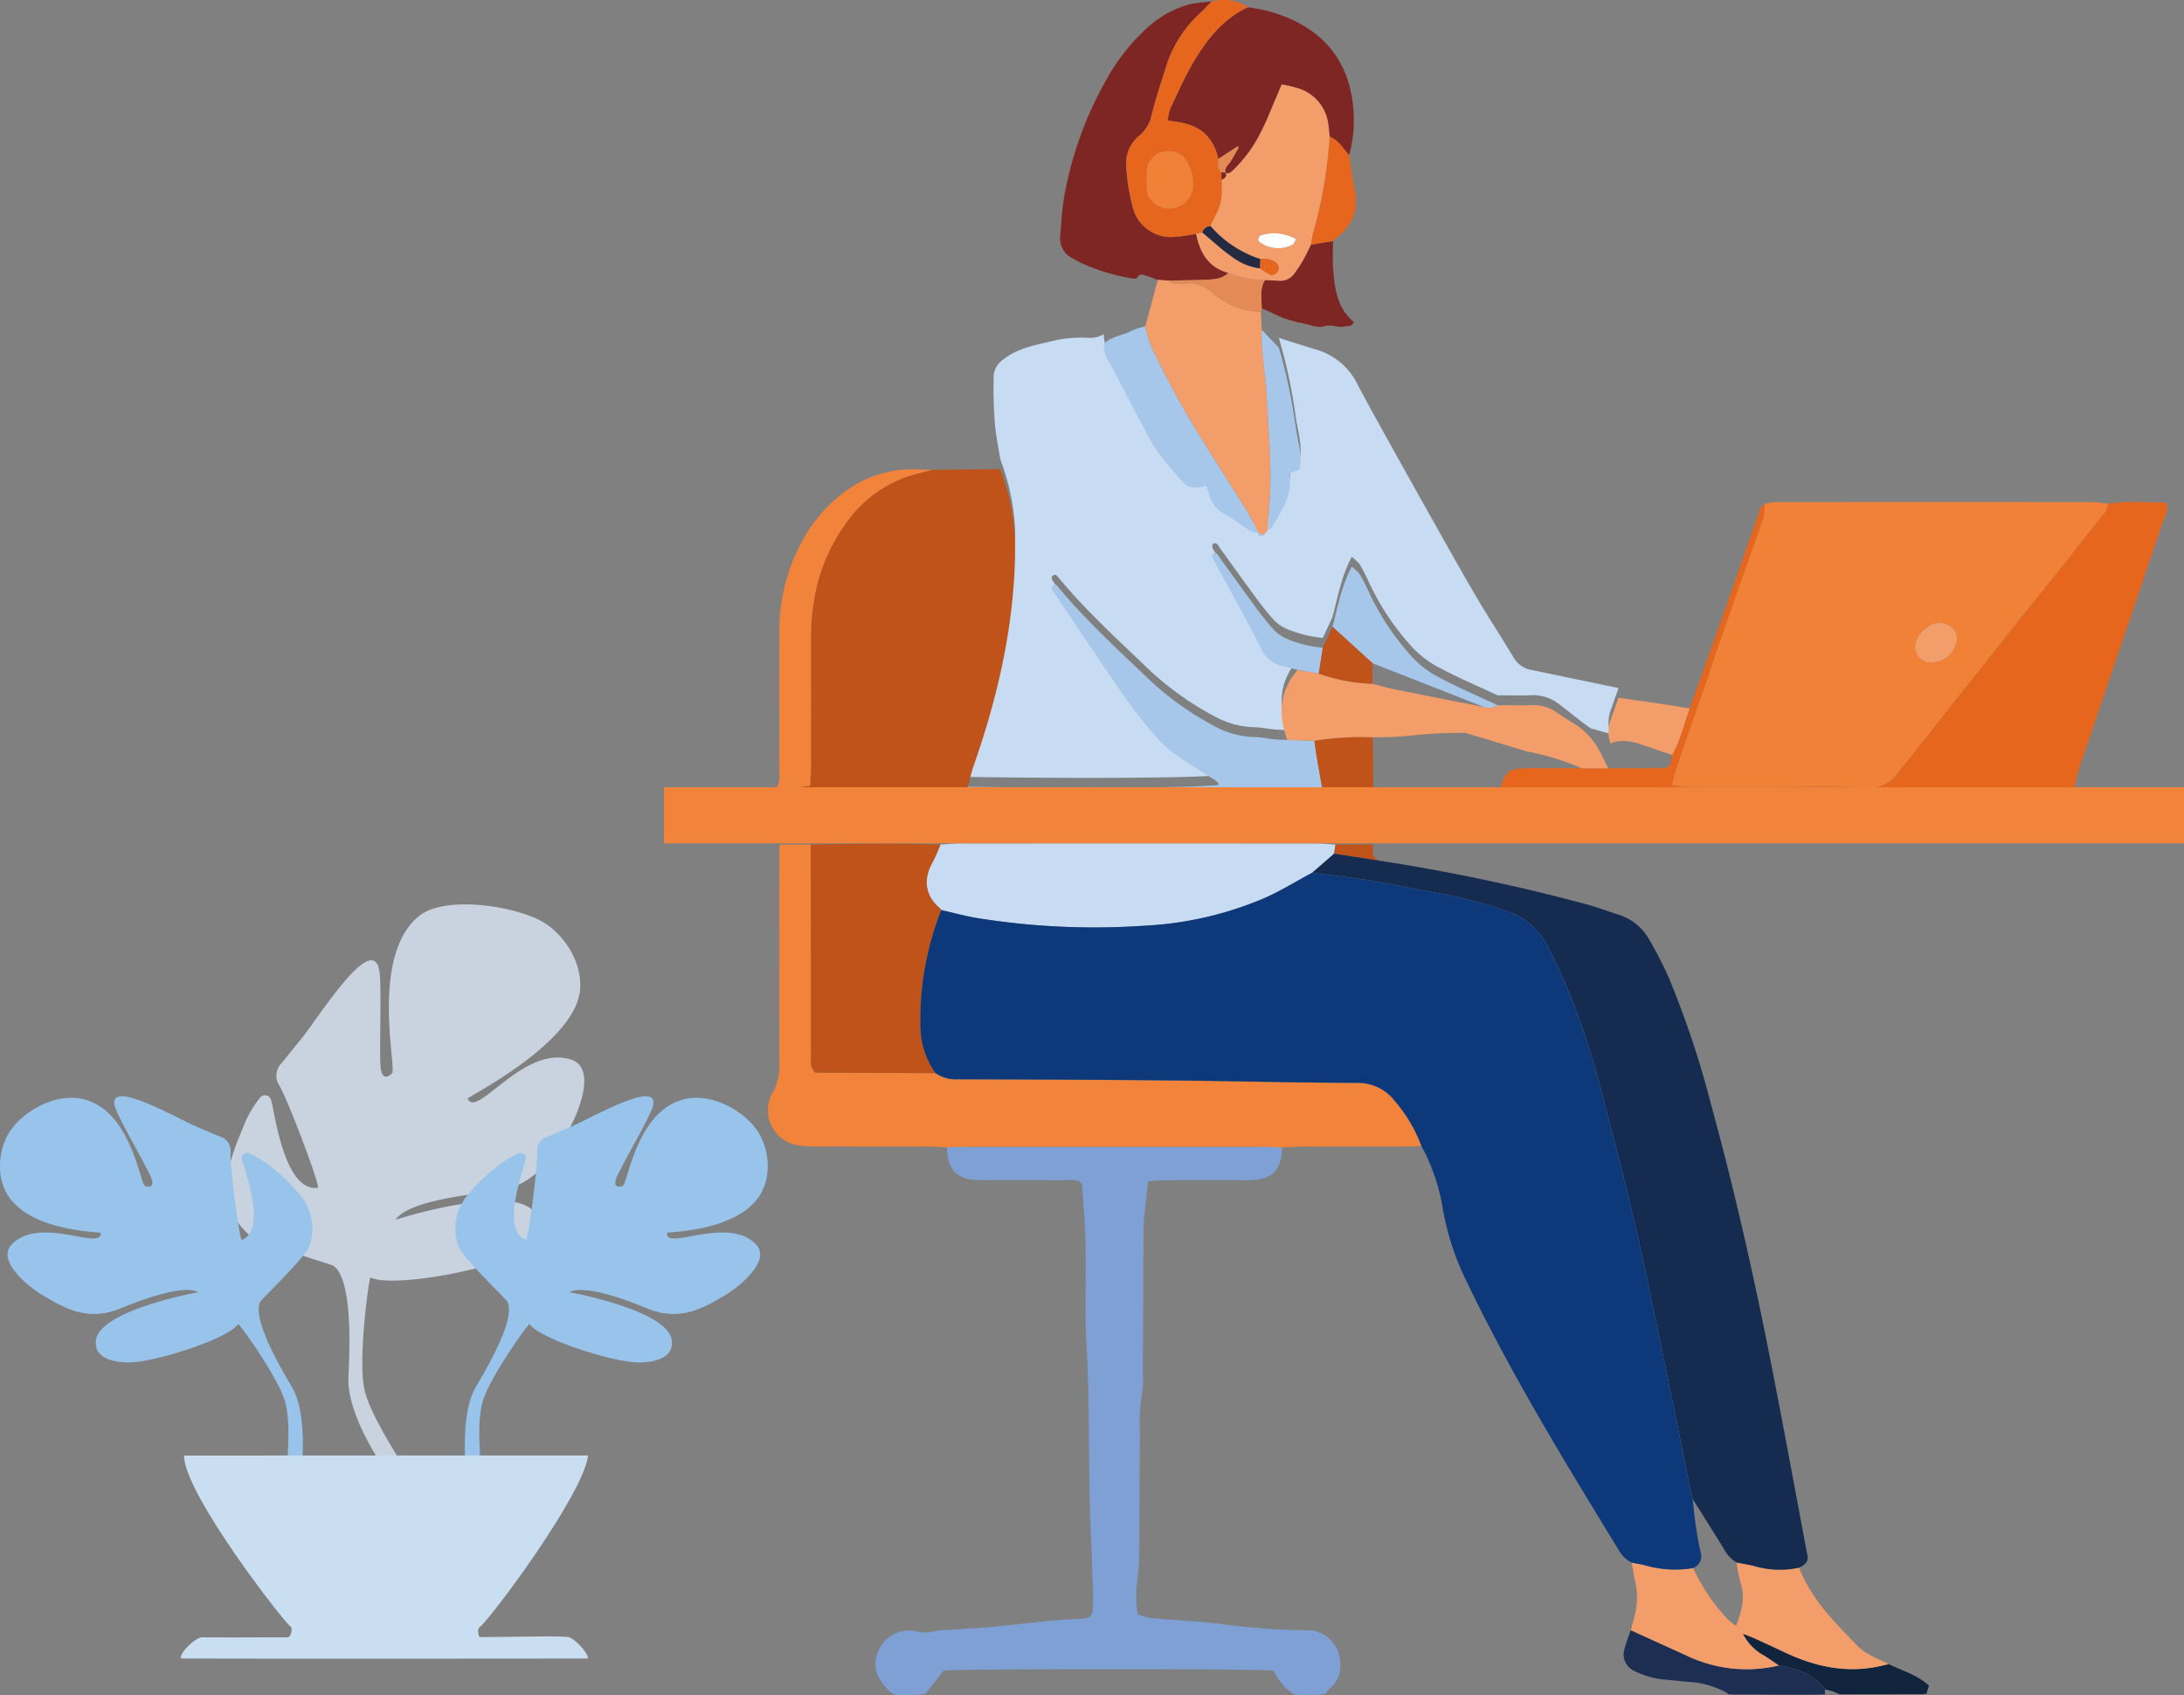 <?xml version="1.0" encoding="utf-8"?>
<svg xmlns="http://www.w3.org/2000/svg" width="354" height="274.707" viewBox="0 0 354 274.707">
  <rect x="0" y="0" width="354" height="274.707" fill="#808080" stroke="none"/>
  <g id="illustration-hospireport" transform="translate(3324.009 -9521.589)">
    <path id="Tracé_433" data-name="Tracé 433" d="M708.771,614.665c-.916-.525-4.722-3.652-5.6-4.235a6.659,6.659,0,0,0-4.083-1.153c-1.824.078-3.654.014-5.481.011-3.131-1.466-6.326-2.815-9.37-4.444a15.92,15.92,0,0,1-4.551-3.452,41.525,41.525,0,0,1-6.846-10.257,27.49,27.49,0,0,0-1.576-3.081,6.806,6.806,0,0,0-1.284-1.2c-1.7,3.194-2.252,6.516-3.118,9.734l-1.562,3.393a18.843,18.843,0,0,1-5.825-1.441,6.435,6.435,0,0,1-2.3-1.658,45.8,45.8,0,0,1-3.025-3.818c-1.873-2.54-3.7-5.112-5.559-7.664-.255-.35-.392-.913-1.048-.7-.4.5-.009.911.2,1.3,2.488,4.636,5.08,9.219,7.452,13.913A5.233,5.233,0,0,0,659,603.024c.748.154,1.483.368,2.223.555-2.985,3.423-3.2,7.26-1.7,11.354-.763-.037-1.529-.045-2.289-.118-.951-.092-1.895-.328-2.844-.344a14.065,14.065,0,0,1-6.1-1.486,48.806,48.806,0,0,1-11.893-8.555c-4.876-4.643-9.848-9.224-14.139-14.454-.256-.312-.676-.288-.914.157a1.672,1.672,0,0,0,.133.545c4.029,5.976,8.018,11.98,12.129,17.9a72.534,72.534,0,0,0,5.055,6.273,16.463,16.463,0,0,0,3.034,2.635c2.054,1.421,4.2,2.709,6.293,4.072a2.644,2.644,0,0,1,.5.648c-2.453.473-22.4.614-40.737.307.3-1.1.541-2.221.916-3.294,4.158-11.887,6.881-24.021,6.746-36.71a37.283,37.283,0,0,0-2.4-11.474c-.306-1.975-.739-3.941-.887-5.928a72.534,72.534,0,0,1-.174-7.745,3.571,3.571,0,0,1,1.643-2.571c2.22-1.717,4.854-2.2,7.453-2.822a20.465,20.465,0,0,1,6.261-.614,4.2,4.2,0,0,0,2.482-.588,5.226,5.226,0,0,0,.918,2.974c2.177,4.155,4.342,8.317,6.548,12.458a18.727,18.727,0,0,0,1.713,2.644c.992,1.282,2.055,2.511,3.118,3.736,1.376,1.585,1.965,1.734,4.3,1.172a10.431,10.431,0,0,1,.477,1.328,4.713,4.713,0,0,0,2.558,3.25c1.416.784,2.685,1.83,4.06,2.7a4.334,4.334,0,0,0,1.342.32l-.061.011c.124.561.424.721.931.407l.676-.854c.24-.154.58-.251.706-.47,1.468-2.559,3.255-5.013,2.859-8.224a1.671,1.671,0,0,1,.143-.558l1.43-.524c.535-2.466-.311-4.7-.6-6.934a88.149,88.149,0,0,0-2.735-12.833c2.1.658,4.2,1.343,6.308,1.968a10.8,10.8,0,0,1,6.519,5.74q1.837,3.436,3.728,6.844,4.132,7.439,8.3,14.861c2.4,4.273,4.795,8.555,7.279,12.782,1.9,3.23,3.976,6.354,5.885,9.578a4.174,4.174,0,0,0,2.969,2.048q5.626,1.165,11.251,2.343c.937.195,1.875.384,2.812.575q-.669,1.89-1.338,3.781a5.609,5.609,0,0,0,.054,3.661Z" transform="translate(-3774.887 9024.984)" fill="#c7dbf2"/>
    <path id="Tracé_434" data-name="Tracé 434" d="M997.9,635.309a9.268,9.268,0,0,1,1.652-.3q25.867-.023,51.735,0a18.961,18.961,0,0,1,2.268.268,2.7,2.7,0,0,1-.788,1.8c-2.164,2.694-4.28,5.426-6.429,8.132-1.612,2.029-3.254,4.035-4.874,6.057q-2.611,3.259-5.205,6.532-2.954,3.719-5.9,7.445t-5.9,7.443q-2.6,3.272-5.194,6.542a5.085,5.085,0,0,1-4.5,2.006c-5.593-.136-11.192-.048-16.789-.048-4.342,0-8.684.011-13.026-.015a14.927,14.927,0,0,1-2.107-.339c.305-1.111.505-2.031.811-2.916,1.568-4.545,3.17-9.078,4.746-13.621.567-1.636,1.071-3.294,1.641-4.928,2.471-7.082,4.939-14.164,7.457-21.229a7.056,7.056,0,0,0,.4-2.828m27.2,25.649a4.066,4.066,0,0,0,3.755-2.792,2.4,2.4,0,0,0-.822-3.028,3.088,3.088,0,0,0-3.746.129c-1.368.887-2.284,2.674-1.935,3.873a3.049,3.049,0,0,0,.558.979,2.407,2.407,0,0,0,2.189.839" transform="translate(-4035.899 8967.966)" fill="#f18137"/>
    <path id="Tracé_435" data-name="Tracé 435" d="M544.7,617.4a37.3,37.3,0,0,1,2.4,11.474c.134,12.689-2.588,24.823-6.747,36.71-.375,1.074-.614,2.2-.916,3.295l-.368.446c-1.734.034-3.468.091-5.2.1q-10.7.04-21.407.047c-.96,0-1.92-.088-2.882-.136.638-.122,1.273-.269,1.917-.359.736-.1,1.479-.157,2.383-.248.051-1.093.132-2.036.134-2.978q.016-10.4.005-20.81a33.787,33.787,0,0,1,.505-6.3,28.875,28.875,0,0,1,5.469-12.869,19.915,19.915,0,0,1,10.675-7.469l3.017-.783L544.7,617.4" transform="translate(-3706.575 8980.212)" fill="#c05319"/>
    <path id="Tracé_436" data-name="Tracé 436" d="M934.194,635.275a7.061,7.061,0,0,1-.4,2.828c-2.517,7.065-4.985,14.148-7.456,21.229-.57,1.635-1.074,3.293-1.641,4.928-1.576,4.543-3.177,9.076-4.746,13.621-.305.884-.505,1.805-.811,2.916a14.937,14.937,0,0,0,2.107.339c4.342.027,8.684.015,13.027.015,5.6,0,11.2-.088,16.789.048a5.085,5.085,0,0,0,4.5-2.006q2.59-3.277,5.194-6.542,2.952-3.721,5.9-7.443t5.9-7.445q2.6-3.27,5.206-6.532c1.62-2.023,3.262-4.029,4.873-6.057,2.149-2.706,4.265-5.438,6.429-8.132a2.705,2.705,0,0,0,.789-1.8c3.152-.527,6.308-.18,9.353-.216.65.971.064,1.661-.165,2.339q-6.9,20.345-13.83,40.677c-.334.984-.489,2.029-.727,3.045a.787.787,0,0,0-.221.493c-1.058.019-2.116.054-3.175.054q-43.169,0-86.339-.006c-1.151,0-2.3-.088-3.454-.135.856-2.812,1.441-3.346,4.126-3.394,3.048-.054,6.1-.007,9.145,0l4.321,0c2.79-.009,5.58.009,8.369-.039,1.6-.027,1.66-.136,1.963-2.122,1.314-2.374,1.934-5.012,2.853-7.536,1.742-4.877,3.5-9.75,5.224-14.632,1.919-5.427,3.812-10.864,5.722-16.294.279-.793.348-1.705,1.18-2.206" transform="translate(-3972.192 8967.999)" fill="#e7661d"/>
    <path id="Tracé_437" data-name="Tracé 437" d="M672.776,413.408c-.538-.2-1.066-.443-1.618-.6-.6-.167-1.259-.609-1.756.263-.08.14-.545.138-.808.085a32.452,32.452,0,0,1-8.258-2.514c-.429-.216-.837-.475-1.265-.693a3.6,3.6,0,0,1-2.093-3.784c.187-2.2.3-4.428.7-6.6a59.331,59.331,0,0,1,6.648-18.393,32.808,32.808,0,0,1,6.317-8.223,16.579,16.579,0,0,1,7.444-4.251,30.444,30.444,0,0,1,3.406-.41c-.6.617-1.178,1.263-1.811,1.846a19.505,19.505,0,0,0-5.531,8.651c-.8,2.567-1.687,5.115-2.323,7.724a5.869,5.869,0,0,1-1.911,3.4,5.855,5.855,0,0,0-2.267,4.8,34.292,34.292,0,0,0,1.116,7.083,6.385,6.385,0,0,0,6.543,4.646,28.987,28.987,0,0,0,3.685-.518c.611,3.041,1.98,5.459,5.221,6.335-1.038,1.016-2.383,1.058-3.7,1.11-2,.08-4.012.1-6.018.142l-1.725-.106" transform="translate(-3809.13 9153.552)" fill="#7d2624"/>
    <path id="Tracé_438" data-name="Tracé 438" d="M704.355,516.62l1.724.106c.918.773,2.022.463,3.038.435A5.312,5.312,0,0,1,713,518.532a12.694,12.694,0,0,0,8.07,3.269q.074,1.452.148,2.9c-.12,3.658.636,7.25.816,10.885.2,4.119.544,8.236.6,12.357.041,3.063-.28,6.132-.439,9.2l-.673.852c-.309-.137-.621-.271-.933-.4l.059-.01c-.563-1.1-1.053-2.241-1.7-3.288-2.371-3.834-4.819-7.62-7.19-11.453a143.936,143.936,0,0,1-7.682-13.828,17.334,17.334,0,0,1-1.731-4.855l2.014-7.538" transform="translate(-3840.71 9050.34)" fill="#f39d6a"/>
    <path id="Tracé_439" data-name="Tracé 439" d="M727.228,371.349a23.824,23.824,0,0,1,6.935,1.894c6.3,2.85,9.619,7.774,10.163,14.61a20.759,20.759,0,0,1-.687,7.441c-1-1.058-1.7-2.43-3.169-3-.084-.762-.122-1.531-.259-2.283a6.953,6.953,0,0,0-4.59-5.453,22.123,22.123,0,0,0-2.906-.712c-.368.872-.688,1.648-1.023,2.419-.762,1.755-1.439,3.556-2.321,5.25a22.3,22.3,0,0,1-4.55,6.245c-.348.321-.7.671-1.246.41-.169-.877.554-1.325.926-1.944.429-.712.834-1.438,1.235-2.166.02-.037-.1-.15-.13-.2l-3.193,2.07a7.607,7.607,0,0,0-1.87-3.82c-1.645-1.77-3.932-2.1-6.334-2.417a10.835,10.835,0,0,1,.5-2.092c1.244-2.588,2.392-5.242,3.88-7.686,2.152-3.537,4.711-6.766,8.633-8.568" transform="translate(-3848.971 9151.427)" fill="#7d2624"/>
    <path id="Tracé_440" data-name="Tracé 440" d="M530.326,617.608l-3.017.783a19.918,19.918,0,0,0-10.675,7.469,28.88,28.88,0,0,0-5.469,12.869,33.789,33.789,0,0,0-.506,6.3q0,10.405-.005,20.81c0,.943-.082,1.885-.133,2.978-.9.091-3.4.586-4.134.689-.644.09-2.293-.263-1.346-.292.727-1.163.464-2.251.468-3.283.025-7.422-.013-14.845.024-22.266a30.153,30.153,0,0,1,3.522-14.164,23.8,23.8,0,0,1,6.822-8.127,18.141,18.141,0,0,1,10.988-3.841c1.154,0,2.307.048,3.461.075" transform="translate(-3703.219 8980.119)" fill="#f1833a"/>
    <path id="Tracé_441" data-name="Tracé 441" d="M711.832,368.634c-3.922,1.8-6.482,5.032-8.633,8.568-1.487,2.445-2.636,5.1-3.879,7.686a10.844,10.844,0,0,0-.5,2.092c2.4.32,4.688.646,6.334,2.417a7.607,7.607,0,0,1,1.87,3.82c.076.745-.235,1.577.491,2.176q.044.592.089,1.184c.034,3.76.034,3.76-1.755,7.252a.977.977,0,0,0-.052.279,1.38,1.38,0,0,0-1.328,1.027l-1.023.2a29.034,29.034,0,0,1-3.685.517,6.385,6.385,0,0,1-6.543-4.646,34.291,34.291,0,0,1-1.116-7.083,5.856,5.856,0,0,1,2.267-4.8,5.867,5.867,0,0,0,1.911-3.4c.636-2.608,1.52-5.157,2.323-7.723a19.505,19.505,0,0,1,5.531-8.652c.633-.583,1.208-1.229,1.811-1.846a7,7,0,0,1,5.893.929m-12.738,23.33a3.35,3.35,0,0,0-3.655,3.267,25.932,25.932,0,0,0,.022,2.873,3.106,3.106,0,0,0,.377,1.35,3.861,3.861,0,0,0,7.091-1.516,6.515,6.515,0,0,0-.891-4.138,3.029,3.029,0,0,0-2.944-1.836" transform="translate(-3833.575 9154.142)" fill="#e7661d"/>
    <path id="Tracé_442" data-name="Tracé 442" d="M686.905,541.405a17.322,17.322,0,0,0,1.731,4.855,143.765,143.765,0,0,0,7.682,13.828c2.371,3.833,4.82,7.619,7.19,11.452.647,1.047,1.137,2.19,1.7,3.288a4.356,4.356,0,0,1-1.341-.322c-1.375-.865-2.644-1.911-4.06-2.7a4.715,4.715,0,0,1-2.558-3.25,10.483,10.483,0,0,0-.477-1.327c-2.337.562-2.926.413-4.3-1.172-1.064-1.225-2.126-2.454-3.119-3.737a18.743,18.743,0,0,1-1.713-2.644c-2.205-4.141-4.37-8.3-6.547-12.458a5.225,5.225,0,0,1-.918-2.974c1.248-1.3,3.094-1.343,4.574-2.171a10.68,10.68,0,0,1,2.158-.676" transform="translate(-3825.274 9033.093)" fill="#a6c7e9"/>
    <path id="Tracé_443" data-name="Tracé 443" d="M775.776,495.867c0,1.54-.094,3.087.024,4.618.246,3.187.7,6.329,3.343,8.5-.336.879-1.008.609-1.513.737-1.077.272-2.076-.434-3.285-.034-.97.321-2.25-.222-3.376-.456a21.687,21.687,0,0,1-3.062-.82c-1.08-.4-2.1-.947-3.153-1.423a4.9,4.9,0,0,0-.547-.178c.043-1.554-.368-3.163.554-4.611l2.279.108a2.772,2.772,0,0,0,2.468-1.171,20.932,20.932,0,0,0,1.4-2.137c.469-.822.863-1.688,1.289-2.534l3.576-.6" transform="translate(-3883.721 9064.78)" fill="#7d2624"/>
    <path id="Tracé_444" data-name="Tracé 444" d="M765.346,575.646c.159-3.066.48-6.134.439-9.2-.055-4.121-.395-8.237-.6-12.356-.18-3.635-.936-7.227-.816-10.885l2.773,2.895a88.156,88.156,0,0,1,2.735,12.834c.294,2.232,1.14,4.468.6,6.934l-1.43.524a1.682,1.682,0,0,0-.142.559c.4,3.211-1.391,5.666-2.859,8.224-.126.22-.466.316-.706.47" transform="translate(-3883.865 9031.84)" fill="#a6c7e9"/>
    <path id="Tracé_445" data-name="Tracé 445" d="M962.344,741c-.919,2.525-1.538,5.161-2.853,7.536-5.62-1.9-4.662-1.59-5.62-1.9s-3.078-.684-4.363.077a5.607,5.607,0,0,1-.053-3.661q.67-1.89,1.338-3.78c2.068.291,4.137.568,6.2.876,1.786.266,3.566.566,5.349.851" transform="translate(-4012.467 8895.406)" fill="#f39d6a"/>
    <path id="Tracé_446" data-name="Tracé 446" d="M794.191,457.145l-3.576.6a16.1,16.1,0,0,1,.292-1.694,74.624,74.624,0,0,0,2.73-15.826c1.464.568,2.167,1.94,3.168,3,.3,1.9.547,3.813.915,5.7a7.2,7.2,0,0,1-2.668,7.457c-.3.244-.574.513-.86.771" transform="translate(-3902.135 9103.503)" fill="#e7661d"/>
    <path id="Tracé_447" data-name="Tracé 447" d="M730.3,514.016c-.922,1.448-.511,3.057-.554,4.611a1.178,1.178,0,0,1-.128.552,12.693,12.693,0,0,1-8.07-3.268,5.311,5.311,0,0,0-3.881-1.372c-1.015.029-2.12.339-3.038-.435,2.006-.044,4.014-.062,6.018-.142,1.318-.053,2.662-.094,3.7-1.11a17.7,17.7,0,0,0,5.952,1.165" transform="translate(-3849.263 9052.963)" fill="#e48a56"/>
    <path id="Tracé_448" data-name="Tracé 448" d="M565.428,1067.348l-3.45.012-.7-.229a8.486,8.486,0,0,1-.871-.739c-1.2-1.323-2.138-2.812-1.84-4.672a5.46,5.46,0,0,1,6.46-4.712,5.658,5.658,0,0,0,3.112-.009,8.16,8.16,0,0,1,1.719-.169c3.165-.227,6.341-.356,9.493-.7,4.013-.435,8.015-.943,12.053-1.108,2.094-.085,2.334-.358,2.386-2.373.01-.385,0-.772-.008-1.157-.083-3.846-.236-7.69-.4-11.533-.4-9.523-.08-19.065-.632-28.6-.329-5.673-.063-11.378-.176-17.066-.063-3.168-.353-6.331-.556-9.5-.011-.171-.167-.332-.281-.547-.843-.554-1.835-.309-2.774-.314-4.437-.026-8.875,0-13.312-.025a8.473,8.473,0,0,1-2.56-.289c-2.072-.681-2.926-2.219-2.984-5.027.769-.032,1.538-.092,2.307-.092q24.859-.008,49.717,0c.769,0,1.537.063,2.306.1-.078,3.685-1.625,5.255-5.249,5.322-.481.009-.963,0-1.445,0-4.142,0-8.285-.009-12.428.008-.842,0-1.684.107-2.62.171-.238,2.242-.474,4.318-.669,6.4-.072.765-.057,1.539-.061,2.308q-.062,11.268-.119,22.536a13.571,13.571,0,0,1-.083,2.881,30.557,30.557,0,0,0-.385,6.612c-.055,6.838-.06,13.676-.124,20.514-.012,1.242-.2,2.482-.317,3.724a17.344,17.344,0,0,0,.089,5.177,12.238,12.238,0,0,0,1.692.568,22.974,22.974,0,0,0,2.291.225c2.967.237,5.945.383,8.9.722a111.052,111.052,0,0,0,13.772,1.088c.385,0,.773-.033,1.156-.006a5.382,5.382,0,0,1,5.005,5.3,4.661,4.661,0,0,1-1.645,4.1,5.562,5.562,0,0,0-.722.887l-1.2.205-3.457.009-.713-.232a8.973,8.973,0,0,1-3.012-3.7c-2.688-.344-51.533-.312-53.54-.009l-2.913,3.722-1.216.207" transform="translate(-3740.624 8728.936)" fill="#7ea0d4"/>
    <path id="Tracé_449" data-name="Tracé 449" d="M975,1246.523c-.374,0-.392-.033-.766-.037a1.717,1.717,0,0,0-.611-.439,15.112,15.112,0,0,0-4.9-1.5c-1.427-.1-2.852-.246-4.275-.4a13.833,13.833,0,0,1-5.486-1.468,2.881,2.881,0,0,1-1.6-3.343,33.279,33.279,0,0,1,1.075-3.232q4.435,2.016,8.871,4.031a22.535,22.535,0,0,0,15.111,1.682c2.963.446,5.647,1.433,7.568,3.9-.243.089.056.621-.155.77-.192.135-10.232.037-14.837.037" transform="translate(-4018.111 8549.687)" fill="#1c2e52"/>
    <path id="Tracé_450" data-name="Tracé 450" d="M1034.16,1246.967c-1.921-2.466-4.6-3.453-7.568-3.9-.775-.523-1.538-1.066-2.328-1.566a8.2,8.2,0,0,1-3.515-3.6c.853.347,1.555.607,2.236.917,1.656.752,3.3,1.53,4.951,2.293,5.011,2.317,10.187,3.29,15.651,1.92.278-.07.562-.118.844-.176,2.177,1.094,4.607,1.728,6.494,3.491l-.431,1.362a.27.27,0,0,0-.362.008l-13.708.019-1.076-.467-1.186-.3" transform="translate(-4062.275 8548.435)" fill="#10243e"/>
    <path id="Tracé_451" data-name="Tracé 451" d="M530.166,866.512c-1.057-.045-2.115-.128-3.173-.13-6.174-.013-12.348.005-18.521-.018a15.845,15.845,0,0,1-2.863-.273,5.741,5.741,0,0,1-3.721-8.427,8.657,8.657,0,0,0,1.1-4.648q-.024-16.2-.005-32.4c0-1.06.044-2.12.067-3.18l5.021-.011q.024,10.405.047,20.81c.007,4.625,0,9.249.008,13.874a2.451,2.451,0,0,0,.722,2.3l19.455.079a5.889,5.889,0,0,0,3.524,1.007q17.5.046,35.009.188c9.931.1,19.861.367,29.791.388a7.578,7.578,0,0,1,6.219,3.034,23.951,23.951,0,0,1,4.219,7.178c-1.047.033-2.094.093-3.141.095-5.433.01-10.866,0-16.3.011-1.045,0-2.089.087-3.134.134-.769-.033-1.537-.1-2.306-.1q-24.859-.008-49.717,0c-.769,0-1.538.06-2.307.092" transform="translate(-3700.682 8841.026)" fill="#f1833a"/>
    <path id="Tracé_452" data-name="Tracé 452" d="M588.068,817.034c1.053-.064,2.1-.182,3.158-.183q28.862-.017,57.724,0c1.052,0,2.1.12,3.157.184q-.116.739-.234,1.479l-3.561,3.1c-2.532,1.363-4.994,2.883-7.611,4.057a56.69,56.69,0,0,1-19.563,4.525,119.5,119.5,0,0,1-27.028-1.228c-1.983-.318-3.929-.868-5.893-1.311a4.96,4.96,0,0,0-.391-.425c-2.178-1.885-2.625-4.536-1.048-7.307a30.956,30.956,0,0,0,1.291-2.89" transform="translate(-3759.641 8841.43)" fill="#c7dbf2"/>
    <path id="Tracé_453" data-name="Tracé 453" d="M545.05,817.181a30.93,30.93,0,0,1-1.29,2.89c-1.577,2.771-1.13,5.422,1.048,7.307a4.836,4.836,0,0,1,.391.425,48.149,48.149,0,0,0-3.389,18.582,13.358,13.358,0,0,0,2.44,7.839l-19.456-.08a2.452,2.452,0,0,1-.722-2.3c-.012-4.625,0-9.249-.008-13.874q-.016-10.4-.047-20.81c4.13-.04,8.261-.108,12.392-.112,2.88,0,5.761.081,8.641.127" transform="translate(-3716.623 8841.281)" fill="#c05319"/>
    <path id="Tracé_454" data-name="Tracé 454" d="M606.539,712.182l.367-.446c18.334.307,38.284.166,40.738-.307a2.648,2.648,0,0,0-.5-.648c-2.094-1.363-4.239-2.651-6.293-4.072a16.46,16.46,0,0,1-3.034-2.635,72.559,72.559,0,0,1-5.055-6.273c-4.111-5.919-8.1-11.923-12.129-17.9a1.673,1.673,0,0,1-.133-.545c.238-.444.658-.469.914-.157,4.291,5.231,9.263,9.812,14.139,14.454a48.809,48.809,0,0,0,11.892,8.555,14.069,14.069,0,0,0,6.1,1.486c.949.015,1.893.251,2.844.344.76.074,1.526.081,2.288.119l4.408.126c.12.845.224,1.693.365,2.534.3,1.777.619,3.55.93,5.325-5.4.042-10.8.112-16.194.12q-19.815.027-39.63,0c-.674,0-1.347-.055-2.021-.083" transform="translate(-3774.046 8937.354)" fill="#a6c7e9"/>
    <path id="Tracé_455" data-name="Tracé 455" d="M801.933,760.27q.047,4.215.094,8.43l-8.266-.009c-.311-1.775-.63-3.549-.929-5.325-.142-.841-.245-1.689-.366-2.534a47.767,47.767,0,0,1,9.466-.561" transform="translate(-3903.424 8880.806)" fill="#c05319"/>
    <path id="Tracé_456" data-name="Tracé 456" d="M802.954,818.937l.233-1.479,6.031-.008a7.167,7.167,0,0,1,.055,1.106,1.4,1.4,0,0,0,.951,1.508l-7.27-1.128" transform="translate(-3910.722 8841.006)" fill="#c05319"/>
    <path id="Tracé_457" data-name="Tracé 457" d="M814.634,737.593c-.144-.024-9.845-3.043-9.977-2.981a76.607,76.607,0,0,0-9.156.479,51.688,51.688,0,0,1-5.73.233,47.737,47.737,0,0,0-9.466.562l-4.408-.126c-1.5-4.094-1.283-7.932,1.7-11.355l3.416.6a28.687,28.687,0,0,0,8.707,1.65c1.091.28,2.171.608,3.273.831q7.4,1.5,14.8,2.938a2.459,2.459,0,0,0,2.179-.3c1.827,0,3.657.067,5.481-.011a6.658,6.658,0,0,1,4.083,1.152c.882.583,1.749,1.2,2.665,1.721a11.741,11.741,0,0,1,4.576,5.057c.4.769.781,1.544,1.171,2.316l-4.32,0a39.514,39.514,0,0,0-9-2.754" transform="translate(-3891.263 8905.753)" fill="#f39d6a"/>
    <path id="Tracé_458" data-name="Tracé 458" d="M808.582,685.064l-6.487-5.9c.865-3.218,1.413-6.54,3.118-9.734a6.8,6.8,0,0,1,1.284,1.2,27.465,27.465,0,0,1,1.576,3.081,41.516,41.516,0,0,0,6.846,10.257,15.921,15.921,0,0,0,4.551,3.452c3.044,1.629,6.238,2.978,9.37,4.444a2.46,2.46,0,0,1-2.18.3Z" transform="translate(-3910.124 8944.007)" fill="#a6c7e9"/>
    <path id="Tracé_459" data-name="Tracé 459" d="M755.278,681.706l-3.416-.6c-.74-.186-1.475-.4-2.223-.553a5.233,5.233,0,0,1-3.812-3.113c-2.372-4.694-4.964-9.277-7.452-13.912-.208-.388-.6-.8-.2-1.3.656-.21.793.352,1.048.7,1.856,2.552,3.686,5.124,5.559,7.665a45.874,45.874,0,0,0,3.025,3.818,6.434,6.434,0,0,0,2.3,1.658,18.847,18.847,0,0,0,5.825,1.441q-.328,2.1-.656,4.191" transform="translate(-3865.526 8949.048)" fill="#a6c7e9"/>
    <path id="Tracé_460" data-name="Tracé 460" d="M794.8,709.015q.328-2.1.656-4.191l1.563-3.393,6.487,5.9c0,1.064,0,2.2,0,3.333a28.7,28.7,0,0,1-8.706-1.651" transform="translate(-3905.047 8921.738)" fill="#c05319"/>
    <path id="Tracé_461" data-name="Tracé 461" d="M762.324,651.332c.312.134.624.268.934.405-.51.316-.81.156-.934-.405" transform="translate(-3882.449 8956.601)" fill="#a6c7e9"/>
    <path id="Tracé_462" data-name="Tracé 462" d="M1115.319,705.724a2.406,2.406,0,0,1-2.189-.839,3.042,3.042,0,0,1-.558-.979c-.349-1.2.567-2.986,1.935-3.873a3.088,3.088,0,0,1,3.746-.129,2.4,2.4,0,0,1,.822,3.028,4.066,4.066,0,0,1-3.756,2.792" transform="translate(-4126.118 8923.199)" fill="#f39d6a"/>
    <path id="Tracé_463" data-name="Tracé 463" d="M740.592,444.148a17.7,17.7,0,0,1-5.952-1.165c-3.242-.876-4.61-3.294-5.221-6.335l1.024-.2c1.542,1.282,3.013,2.661,4.645,3.813a9.624,9.624,0,0,0,4.69,1.992,13.315,13.315,0,0,0,1.653,1.023,1.088,1.088,0,0,0,1.312-.782,1.046,1.046,0,0,0-.465-1.223,3.235,3.235,0,0,0-2.436-.522,18.04,18.04,0,0,1-8.074-5.33,1,1,0,0,1,.052-.279c1.789-3.492,1.789-3.492,1.755-7.252.441-.251.925-.481.6-1.136l-.017.016c.546.261.9-.089,1.246-.41a22.307,22.307,0,0,0,4.55-6.245c.881-1.694,1.558-3.494,2.321-5.25.334-.771.655-1.547,1.023-2.419a22.1,22.1,0,0,1,2.905.712,6.953,6.953,0,0,1,4.59,5.453c.137.752.175,1.521.259,2.283a74.569,74.569,0,0,1-2.729,15.826,15.963,15.963,0,0,0-.292,1.694c-.427.847-.82,1.713-1.29,2.535a20.839,20.839,0,0,1-1.4,2.137,2.773,2.773,0,0,1-2.468,1.171l-2.279-.108m5.047-6.617a7.189,7.189,0,0,0-5.724-.644c-.189.046-.356.389-.429.627a.587.587,0,0,0,.231.479,5.054,5.054,0,0,0,5.338.412c.2-.092.3-.429.584-.874" transform="translate(-3859.552 9122.83)" fill="#f39d6a"/>
    <path id="Tracé_464" data-name="Tracé 464" d="M741.668,449.616c-.725-.6-.414-1.431-.491-2.176l3.193-2.07c.034.05.15.162.13.2-.4.728-.807,1.454-1.235,2.166-.373.619-1.1,1.068-.926,1.944l.017-.016-.687-.048" transform="translate(-3867.732 9099.919)" fill="#e48a56"/>
    <path id="Tracé_465" data-name="Tracé 465" d="M706.694,448.017a3.029,3.029,0,0,1,2.944,1.836,6.514,6.514,0,0,1,.891,4.138,3.861,3.861,0,0,1-7.091,1.516,3.107,3.107,0,0,1-.377-1.35,25.947,25.947,0,0,1-.022-2.873,3.35,3.35,0,0,1,3.655-3.267" transform="translate(-3841.175 9098.089)" fill="#f18137"/>
    <path id="Tracé_466" data-name="Tracé 466" d="M742.12,494.818a9.618,9.618,0,0,1-4.69-1.992c-1.632-1.152-3.1-2.531-4.646-3.813a1.379,1.379,0,0,1,1.327-1.028,18.032,18.032,0,0,0,8.073,5.329q-.033.752-.065,1.5" transform="translate(-3861.895 9070.267)" fill="#242a42"/>
    <path id="Tracé_467" data-name="Tracé 467" d="M742.8,459.329l.687.048c.326.655-.157.885-.6,1.136q-.044-.592-.089-1.184" transform="translate(-3868.862 9090.206)" fill="#7d2624"/>
    <path id="Tracé_468" data-name="Tracé 468" d="M961.112,1211.005c.19-.738.365-1.48.572-2.213a11.707,11.707,0,0,0,.078-5.932c-.214-.925-.345-1.869-.512-2.8.749.152,1.51.26,2.245.462a17.837,17.837,0,0,0,7.714.424,30.912,30.912,0,0,0,5.775,8.47,8.721,8.721,0,0,0,1.175.855c.945-2.4,1.521-4.532.745-6.88a26.4,26.4,0,0,1-.663-3.352c1.022.2,2.062.344,3.063.625a14.742,14.742,0,0,0,7.073.213c1.958,5.076,5.72,8.81,9.4,12.6,1.43,1.469,3.37,2.139,5.154,3.039-.283.057-.567.1-.845.175-5.464,1.37-10.64.4-15.651-1.92-1.651-.763-3.3-1.541-4.951-2.294-.68-.309-1.383-.569-2.236-.916a8.191,8.191,0,0,0,3.515,3.6c.79.5,1.553,1.043,2.328,1.566a22.531,22.531,0,0,1-15.111-1.682q-4.437-2.011-8.871-4.031" transform="translate(-4020.776 8574.784)" fill="#f39d6a"/>
    <path id="Tracé_469" data-name="Tracé 469" d="M870.173,938.053a14.743,14.743,0,0,1-7.073-.212c-1-.282-2.041-.421-3.063-.626a5.755,5.755,0,0,1-2.1-2.279c-1.647-2.676-3.327-5.332-4.994-8-.184-.743-.4-1.48-.548-2.229-.7-3.473-1.375-6.952-2.084-10.424-1.189-5.821-2.377-11.642-3.6-17.455-1.109-5.25-2.182-10.51-3.432-15.727-1.587-6.624-3.314-13.215-5.025-19.808a135.244,135.244,0,0,0-5.019-15.625c-1.09-2.768-2.363-5.475-3.71-8.13a11.408,11.408,0,0,0-7.01-6,80.5,80.5,0,0,0-10.288-2.711c-3.869-.667-7.708-1.507-11.581-2.145-3.115-.514-6.261-.839-9.393-1.247l3.561-3.1,7.271,1.127a312.36,312.36,0,0,1,33.881,7.147c1.664.467,3.283,1.093,4.933,1.614a8.632,8.632,0,0,1,5.031,4.107,65.468,65.468,0,0,1,3.148,6.163,152.327,152.327,0,0,1,6.837,20.525c3.878,14.113,7.069,28.388,9.882,42.747,1.887,9.634,3.654,19.292,5.474,28.939a11.328,11.328,0,0,0,.214,1.135c.362,1.217-.374,1.766-1.3,2.21" transform="translate(-3902.573 8837.604)" fill="#152c50"/>
    <path id="Tracé_470" data-name="Tracé 470" d="M645.964,832.523c3.132.409,6.278.733,9.393,1.247,3.873.638,7.713,1.479,11.581,2.146a80.521,80.521,0,0,1,10.288,2.711,11.408,11.408,0,0,1,7.01,6c1.347,2.655,2.62,5.361,3.71,8.13a135.23,135.23,0,0,1,5.019,15.625c1.712,6.593,3.438,13.185,5.026,19.808,1.25,5.217,2.323,10.477,3.432,15.727,1.228,5.813,2.416,11.634,3.6,17.455.709,3.472,1.381,6.951,2.084,10.424.152.749.364,1.486.548,2.229.131,1.217.221,2.441.4,3.65.255,1.684.488,3.381.9,5.029a2.06,2.06,0,0,1-1.24,2.5,17.833,17.833,0,0,1-7.714-.424c-.735-.2-1.495-.31-2.245-.462a4.937,4.937,0,0,1-1.9-1.709c-8.8-14.388-17.624-28.759-24.921-44a43.232,43.232,0,0,1-3.766-11.487,31.94,31.94,0,0,0-3.5-10.347,23.953,23.953,0,0,0-4.219-7.179,7.578,7.578,0,0,0-6.219-3.034c-9.931-.02-19.86-.291-29.791-.387q-17.5-.17-35.009-.188a5.887,5.887,0,0,1-3.524-1.007,13.358,13.358,0,0,1-2.439-7.838,48.15,48.15,0,0,1,3.389-18.582c1.964.442,3.91.992,5.893,1.31a119.5,119.5,0,0,0,27.028,1.228,56.691,56.691,0,0,0,19.563-4.525c2.617-1.174,5.079-2.694,7.611-4.057" transform="translate(-3757.293 8830.519)" fill="#0d397b"/>
    <path id="Tracé_471" data-name="Tracé 471" d="M768.655,492.749c-.288.445-.381.782-.584.874a5.054,5.054,0,0,1-5.338-.412.587.587,0,0,1-.231-.479c.073-.238.24-.581.429-.627a7.189,7.189,0,0,1,5.724.644" transform="translate(-3882.568 9067.613)" fill="#fff"/>
    <path id="Tracé_472" data-name="Tracé 472" d="M763.478,506.88q.032-.752.065-1.5a3.236,3.236,0,0,1,2.436.522,1.046,1.046,0,0,1,.465,1.223,1.088,1.088,0,0,1-1.312.782,13.325,13.325,0,0,1-1.653-1.023" transform="translate(-3883.252 9058.203)" fill="#e7661d"/>
    <rect id="Rectangle_291" data-name="Rectangle 291" width="246.361" height="9.086" transform="translate(-3216.37 9649.177)" fill="#f1833a"/>
    <path id="Tracé_477" data-name="Tracé 477" d="M230.348,907.943c3.27,2.351,2.541,14.747,2.406,18.094-.242,6.008,5.472,14.213,5.57,14.42h3.423s-5.191-7.852-6.321-12.149c-1.193-4.535.517-17.421.885-18.5,3.429,1.705,18.762-1.147,23.111-3.549,1.013-.564,6.125-3.435,3.5-6.984-3.616-4.883-22.523,1.177-22.523,1.177,2.252-3.311,13.963-4.286,15.57-4.465,7-.778,9.778-5.693,12.079-9.4,2.005-3.23,4.993-10.658.863-12.056-7.719-2.613-15.384,9.73-16.828,6.29-.1-.237,17.429-8.939,18.212-17.6.417-4.616-2.685-8.931-5.743-10.853-4.332-2.723-16.052-4.591-20.325-1.154-8.037,6.466-3.6,24.705-4.406,25.511-1.437,1.432-1.805-.328-1.853-.97-.232-3.309.222-13.266-.215-15.71-1.159-6.476-10.156,8.145-12.746,11.237-1.067,1.271-2.078,2.59-3.148,3.863a2.874,2.874,0,0,0-.276,3.6c1.672,3.021,6.71,16.495,6.217,16.55-5.6.629-6.989-12.627-7.633-14.4a1.03,1.03,0,0,0-1.759-.2,18.93,18.93,0,0,0-2.243,3.617c-1.139,2.839-2.469,5.631-2.89,8.718-.509,3.754.266,7.038,3.183,9.691,1.792,1.631,13.409,4.874,13.894,5.223" transform="translate(-3500.289 8818.81)" fill="#c8d3df"/>
    <path id="Tracé_478" data-name="Tracé 478" d="M134.169,984.9c-1.448,2.926,3.787,11.524,5.155,13.869,2.458,4.209,1.6,12.656,1.606,12.841-.8-.012-1.594-.021-2.391-.033.021-2.117.56-6.66-.265-10.167-.87-3.7-6.992-12.276-7.665-12.906-1.807,2.524-13.869,6.311-17.9,6.244-.94-.018-5.691-.131-5.158-3.671.732-4.871,16.573-7.719,16.573-7.719-2.871-1.515-11.627,2.239-12.845,2.722-5.31,2.1-9.165-.359-12.222-2.138-2.664-1.55-7.626-5.733-5.2-8.3,4.533-4.8,14.713,1.118,14.439-1.893-.019-.207-11.132-.116-14.987-6.022-2.053-3.146-1.472-7.415-.014-9.953,2.067-3.6,7.418-6.623,11.784-5.786,8.212,1.574,9.552,13.9,10.437,14.166,1.573.479,1.168-.922.958-1.4-1.092-2.458-5.2-9.413-5.817-11.33-1.632-5.077,10.368,1.971,13.4,3.2,1.247.5,2.473,1.065,3.723,1.569a2.33,2.33,0,0,1,1.566,2.473c-.049,2.8,1.467,14.36,1.84,14.213,4.247-1.677.2-11.7-.009-13.212a.835.835,0,0,1,1.183-.812,15.34,15.34,0,0,1,2.981,1.737,30.142,30.142,0,0,1,5.383,5.143,8.36,8.36,0,0,1,1.405,8.148c-.663,1.849-7.748,8.587-7.963,9.021" transform="translate(-3415.991 8747.655)" fill="#98c4eb"/>
    <path id="Tracé_479" data-name="Tracé 479" d="M343.009,984.9c1.448,2.926-3.787,11.524-5.155,13.869-2.458,4.209-1.6,12.656-1.606,12.841.8-.012,1.594-.021,2.391-.033-.021-2.117-.56-6.66.265-10.167.87-3.7,6.992-12.276,7.665-12.906,1.807,2.524,13.869,6.311,17.9,6.244.94-.018,5.691-.131,5.158-3.671-.732-4.871-16.573-7.719-16.573-7.719,2.871-1.515,11.627,2.239,12.845,2.722,5.31,2.1,9.165-.359,12.222-2.138,2.664-1.55,7.627-5.733,5.2-8.3-4.533-4.8-14.713,1.118-14.439-1.893.019-.207,11.132-.116,14.987-6.022,2.053-3.146,1.472-7.415.014-9.953-2.067-3.6-7.418-6.623-11.784-5.786-8.212,1.574-9.552,13.9-10.437,14.166-1.573.479-1.168-.922-.958-1.4,1.092-2.458,5.2-9.413,5.818-11.33,1.632-5.077-10.368,1.971-13.4,3.2-1.247.5-2.473,1.065-3.723,1.569a2.33,2.33,0,0,0-1.566,2.473c.049,2.8-1.467,14.36-1.84,14.213-4.247-1.677-.2-11.7.009-13.212a.835.835,0,0,0-1.183-.812,15.34,15.34,0,0,0-2.981,1.737,30.144,30.144,0,0,0-5.383,5.143,8.36,8.36,0,0,0-1.405,8.148c.663,1.849,7.748,8.587,7.963,9.021" transform="translate(-3584.77 8747.655)" fill="#98c4eb"/>
    <path id="Tracé_480" data-name="Tracé 480" d="M254.286,1175.89c-.768.041-65.214.045-65.983.007-.156-1.072,2.523-3.471,3.444-3.43.673.031,9.921.01,13.87-.006.544,0,.905-1.486.466-1.759-.979-.606-17.29-21.552-17.243-27.7l65.478-.01c-.644,6.176-15.862,26.568-17.622,27.886-.377.282-.135,1.543.109,1.545,3.368.032,12.9-.258,14.339.008.919.17,3.244,2.532,3.143,3.462" transform="translate(-3483.012 8614.48)" fill="#cadef2"/>
  </g>
</svg>
